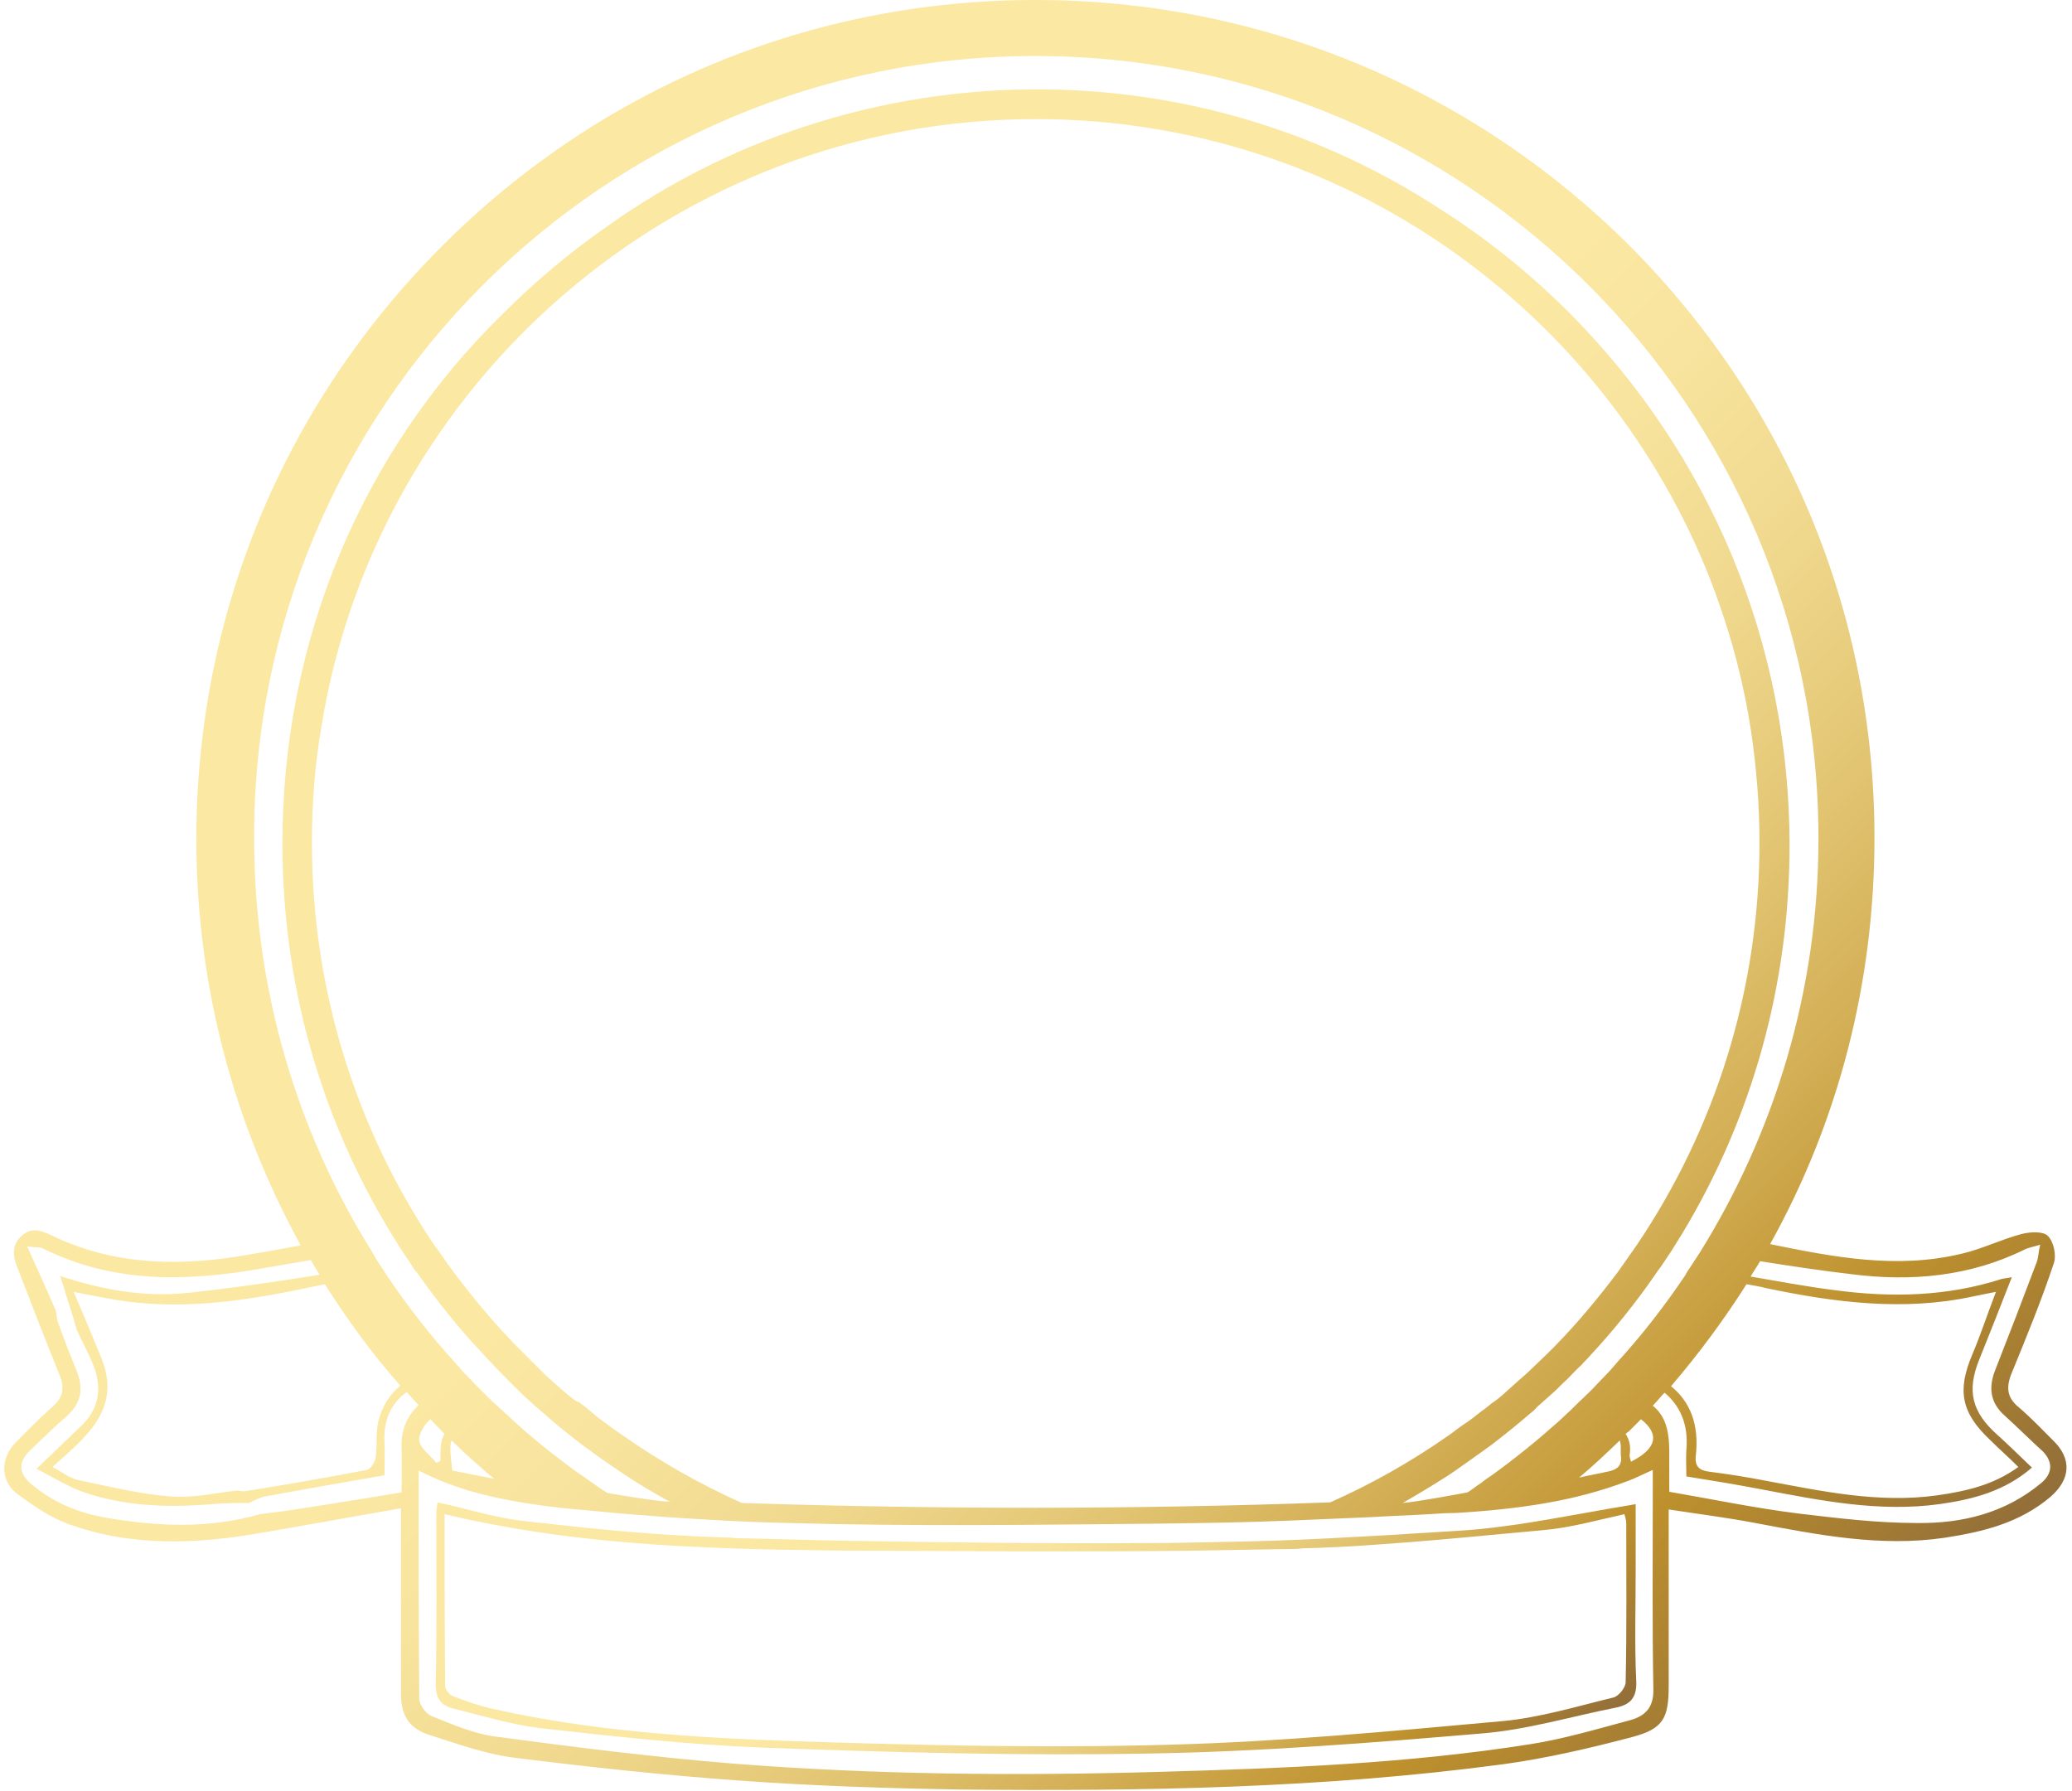 <?xml version="1.0" encoding="UTF-8"?>
<!DOCTYPE svg PUBLIC '-//W3C//DTD SVG 1.0//EN'
          'http://www.w3.org/TR/2001/REC-SVG-20010904/DTD/svg10.dtd'>
<svg height="303.8" preserveAspectRatio="xMidYMid meet" version="1.0" viewBox="-0.8 0.0 351.4 303.8" width="351.4" xmlns="http://www.w3.org/2000/svg" xmlns:xlink="http://www.w3.org/1999/xlink" zoomAndPan="magnify"
><g
  ><g
    ><g
      ><g
        ><g
          ><g
            ><linearGradient gradientUnits="userSpaceOnUse" id="a" x1="53.594" x2="296.094" xlink:actuate="onLoad" xlink:show="other" xlink:type="simple" y1="62.33" y2="304.829"
              ><stop offset=".393" stop-color="#fbe8a3"
                /><stop offset=".47" stop-color="#f8e49e"
                /><stop offset=".561" stop-color="#f1da90"
                /><stop offset=".658" stop-color="#e5c978"
                /><stop offset=".759" stop-color="#d4b057"
                /><stop offset=".864" stop-color="#be912e"
                /><stop offset=".865" stop-color="#be912d"
                /><stop offset="1" stop-color="#926e39"
              /></linearGradient
              ><path d="M347.4,244.3c-1.9-1.9-3.8-3.9-5.8-5.6c-2.1-1.7-2.2-3.5-1.2-5.9c2.5-6.1,5-12.2,7.1-18.5 c0.5-1.4,0-3.7-1-4.7c-0.8-0.8-3-0.7-4.5-0.3c-3.4,0.9-6.6,2.5-10,3.3c-11.1,2.7-21.8,0.6-32.6-1.6 c11.6-20.8,17.7-44.4,17.7-68.9c0-38-14.8-73.7-41.7-100.6C248.5,14.8,212.8,0,174.8,0c-38,0-73.7,14.8-100.6,41.7 c-26.9,26.9-41.7,62.6-41.7,100.6c0,24.5,6.2,48,17.7,68.9c-3.6,0.7-7.1,1.3-10.7,1.9c-10.9,1.7-21.5,1.3-31.6-3.6 c-1.7-0.8-3.3-1.4-4.9,0c-1.7,1.4-1.7,3.2-1,5.1c2.4,6.2,4.8,12.4,7.3,18.6c0.9,2.2,0.6,3.8-1.2,5.4c-2.2,1.9-4.2,4-6.2,6 c-2.7,2.7-2.7,6.7,0.4,8.9c2.6,1.9,5.4,3.8,8.3,4.9c10.9,4,22.1,3.5,33.3,1.5c7.6-1.3,15.2-2.7,23.3-4.1c0,1.5,0,2.2,0,2.9 c0,9.5,0,19,0,28.5c0,3.8,1.4,6,5,7.1c4.7,1.5,9.4,3.2,14.2,3.8c12.8,1.6,25.7,3,38.5,3.9c12.4,0.9,24.9,1.3,37.4,1.5 c30.7,0.3,61.4-0.2,91.9-4.3c7.3-1,14.6-2.7,21.8-4.6c5.3-1.4,6.2-3.2,6.2-8.7c0-8.8,0-17.7,0-26.5c0-1,0-2,0-3.4 c5.2,0.8,10,1.4,14.7,2.3c10.6,2,21.2,4.1,32.1,2.5c6.5-1,12.7-2.5,17.9-6.9C350.4,250.9,350.6,247.4,347.4,244.3z M336.7,244.2c1.5,1.5,3.1,2.9,4.8,4.6c-4.3,3.1-8.9,4.1-13.7,4.8c-10,1.4-19.6-0.7-29.3-2.5c-3.1-0.6-6.2-1.1-9.4-1.5 c-1.7-0.2-2.5-0.9-2.3-2.7c0.6-5.4-1-9.2-4.2-11.8c4.7-5.5,9-11.3,12.8-17.3c1.2,0.2,2.3,0.4,3.5,0.7 c11.5,2.4,23.1,3.9,34.8,1.4c1.1-0.2,2.3-0.5,4-0.8c-1.5,3.9-2.6,7.3-4,10.6C331.1,235.8,331.8,239.6,336.7,244.2z M275.8,247.9c-0.1-0.5-0.3-0.9-0.2-1.3c0.2-1.4-0.1-2.5-0.7-3.4c0.1-0.1,0.3-0.3,0.5-0.4c0.7-0.7,1.4-1.4,2.1-2.1 C280.7,243.2,280.2,245.7,275.8,247.9z M274.1,247c0.2,1.5-0.6,2.2-1.9,2.5c-1.7,0.4-3.5,0.7-5.2,1.1c2.4-2,4.6-4.1,6.9-6.3 C274.2,245.1,274,246.1,274.1,247z M285.8,215c-0.3,0.4-0.6,0.9-0.8,1.3c-3.5,5.2-7.3,10.1-11.5,14.7 c-0.4,0.5-0.8,0.9-1.2,1.4c-0.8,0.8-1.6,1.7-2.4,2.5c-0.7,0.8-1.5,1.5-2.3,2.3c-0.9,0.8-1.7,1.7-2.6,2.5 c-0.5,0.5-1,0.9-1.5,1.4c-3.6,3.2-7.4,6.3-11.3,9.1c-0.6,0.4-1.2,0.8-1.8,1.3c-0.8,0.5-1.5,1.1-2.3,1.6c0,0-8.4,1.6-11,1.8 c2.6-1.5,5.1-3,7.6-4.6c0.9-0.6,1.8-1.2,2.6-1.8c1-0.7,2-1.4,3.1-2.2c0.6-0.4,1.2-0.9,1.8-1.3c2.1-1.6,4.2-3.3,6.3-5.1 c0.5-0.4,1-0.8,1.4-1.3c0.9-0.8,1.8-1.6,2.7-2.4c0.8-0.7,1.5-1.5,2.3-2.2c0.1-0.1,0.2-0.2,0.3-0.3c0.7-0.7,1.4-1.5,2.2-2.2 c0.4-0.5,0.9-0.9,1.3-1.4c4.1-4.4,7.8-9,11.2-13.9c0.3-0.5,0.7-1,1-1.4c0.6-0.9,1.2-1.8,1.8-2.7c0.6-1,1.2-1.9,1.8-2.9 c11.9-19.7,18.2-42.3,18.2-65.8c0-34.1-13.3-66.2-37.4-90.4c-6.8-6.8-14.2-12.7-22.1-17.7c-43.8-28.5-100-26.1-140.9,3 c-6.2,4.3-12.2,9.3-17.7,14.8C60.4,76.7,47.1,108.8,47.1,143c0,23.6,6.3,46.1,18.2,65.8c0.6,1,1.2,1.9,1.8,2.9 c0.6,0.9,1.2,1.8,1.8,2.7c0.3,0.5,0.6,1,1,1.4c3.4,4.8,7.1,9.5,11.2,13.8c0.4,0.4,0.8,0.9,1.2,1.3c0.8,0.8,1.5,1.6,2.3,2.4 c0.1,0.1,0.2,0.2,0.3,0.3c0.7,0.7,1.4,1.4,2.1,2.1c0.9,0.9,1.9,1.8,2.9,2.7c0.5,0.4,0.9,0.8,1.4,1.2c2,1.8,4.1,3.5,6.2,5.1 c0.6,0.5,1.2,0.9,1.9,1.4c0.9,0.7,1.9,1.4,2.8,2c0.9,0.6,1.9,1.3,2.8,1.9c2.5,1.7,5.1,3.2,7.8,4.7c-2.6-0.1-10.6-1.5-10.6-1.5 c-1-0.6-1.9-1.3-2.8-1.9c-0.6-0.4-1.2-0.9-1.9-1.3c-4-2.9-7.8-5.9-11.4-9.2c-0.4-0.4-0.8-0.8-1.2-1.1 c-0.9-0.9-1.9-1.7-2.8-2.6c-0.7-0.7-1.5-1.5-2.2-2.2c-0.8-0.8-1.5-1.6-2.3-2.4c-0.4-0.5-0.9-1-1.3-1.5 c-4.2-4.6-8-9.5-11.5-14.7c-0.3-0.5-0.6-0.9-0.9-1.4c-0.6-0.8-1.1-1.7-1.6-2.6c-12.7-20.3-20-44.4-20-70.1 C42.1,69,101.6,9.5,174.8,9.5S307.6,69,307.6,142.2c0,25.7-7.4,49.8-20.1,70.2C286.9,213.3,286.4,214.1,285.8,215z M95.7,236.7c-1-0.8-2-1.7-3-2.6c-0.7-0.6-1.4-1.3-2.1-2c-0.9-0.9-1.8-1.8-2.7-2.7c-0.4-0.4-0.8-0.8-1.2-1.2 c-3.8-3.9-7.3-8.1-10.6-12.5c-0.4-0.5-0.7-1-1.1-1.5c-0.7-1-1.4-2.1-2.2-3.1c-13.1-19.5-20.7-43-20.7-68.2 c0-6.7,0.5-13.2,1.6-19.6c9.4-58.4,60.2-103.1,121.2-103.1c52,0,96.5,32.5,114.4,78.2c0.3,0.9,0.7,1.8,1,2.7 c2.7,7.4,4.7,15.1,5.9,23.1c0.9,6.1,1.4,12.4,1.4,18.7c0,25.2-7.6,48.6-20.7,68.1c-0.7,1-1.4,2-2.1,3 c-0.4,0.6-0.8,1.1-1.2,1.7c-3.3,4.4-6.8,8.6-10.6,12.5c-0.5,0.5-0.9,0.9-1.4,1.4c-0.8,0.8-1.7,1.6-2.5,2.4 c-0.7,0.7-1.5,1.4-2.2,2c-1,0.9-1.9,1.7-2.9,2.6c-0.5,0.4-0.9,0.8-1.4,1.1c-0.1,0.1-0.2,0.2-0.3,0.2c-0.6,0.5-1.2,1-1.8,1.4 c-1,0.8-2,1.6-3.1,2.3c-0.9,0.6-1.7,1.3-2.6,1.9c-6.3,4.4-13,8.2-20,11.3c-33.3,1.2-66.5,1.2-99.8,0.1 c-7.1-3.2-13.8-7-20.1-11.4c-1-0.7-1.9-1.3-2.8-2c-1-0.7-1.9-1.4-2.8-2.2c-0.6-0.5-1.2-1-1.9-1.5c0,0,0,0-0.1,0 C96.8,237.6,96.3,237.2,95.7,236.7z M72.2,240.7c0.7,0.7,1.3,1.4,2,2.1c0.1,0.1,0.3,0.3,0.4,0.4c-0.8,1.2-0.7,3-0.7,4.6 c-0.2,0.1-0.5,0.2-0.7,0.3c-1-1.3-2.8-2.5-2.9-3.8C70.2,243.2,71.2,241.5,72.2,240.7z M16.5,230.6c-1.5-3.7-3-7.3-4.8-11.5 c2.9,0.6,5.2,1,7.4,1.4c10.7,1.7,21.3,0.2,31.8-2c1.1-0.2,2.3-0.5,3.4-0.7c3.8,6,8,11.8,12.8,17.2c-1.7,1.4-3,3.3-3.7,5.9 c-0.5,2-0.2,4.2-0.5,6.3c-0.1,0.8-0.9,2-1.5,2.1c-6.8,1.3-13.7,2.5-20.6,3.6c-0.4,0.1-0.9-0.1-1.4-0.1 c-3.7,0.4-7.5,1.3-11.2,1c-5.3-0.4-10.5-1.7-15.8-2.8c-1.4-0.3-2.6-1.3-4.3-2.2C13.6,243.8,19.8,239.2,16.5,230.6z M75.8,244.3c2.3,2.3,4.7,4.4,7.2,6.5c-2.4-0.5-4.7-0.9-7.1-1.4C75.6,246.7,75.4,245.2,75.8,244.3z M67.3,245.5 c0.1,2.5,0,5,0,7.6c-6.5,1.1-12.9,2.1-19.3,3.1c-1.5,0.2-3.1,0.4-4.7,0.6c-8.7,2.5-17.4,2.1-26.1,0.6 c-4.7-0.8-9.1-2.6-12.8-5.8c-2.1-1.8-2.1-3.7-0.1-5.6c2.1-2,4.1-4,6.3-5.9c2.4-2.2,2.8-4.6,1.6-7.6c-1.1-2.7-2.2-5.5-3.2-8.3 c-0.2-0.7-0.2-1.4-0.4-2.1c-1.5-3.4-3-6.8-4.8-10.7c1.6,0.2,2.2,0.1,2.6,0.3c11.8,5.9,24.1,5.7,36.8,3.5 c2.9-0.5,5.8-1,8.7-1.5c0.5,0.8,1,1.7,1.5,2.5c-7.5,1.2-15.1,2.3-22.6,3.1c-7.1,0.7-14.2-0.5-21.4-2.9 c0.5,1.5,0.8,2.5,1.1,3.5c0.6,1.9,1.2,3.7,1.7,5.6c1,2.2,2.2,4.3,3,6.5c1.4,3.8,0.6,7.3-2.5,10.1c-2.3,2.2-4.6,4.4-7.3,7 c2.9,1.5,5.3,3,7.8,3.9c7.1,2.5,14.5,2.7,22,2.1c2.1-0.2,4.2-0.2,6.2-0.2c0.9-0.4,1.8-0.9,2.7-1.1c6.7-1.2,13.3-2.4,20.3-3.6 c0-1.8,0.1-3.6,0-5.5c-0.2-3.6,1-6.7,3.8-8.6c0.7,0.8,1.3,1.5,2,2.2C68.2,240.2,67.2,242.5,67.3,245.5z M275.8,291.7 c-5.6,1.5-11.3,3.2-17,4.1c-20.8,3.3-41.8,4.1-62.8,4.7c-24.2,0.7-48.4,0.5-72.5-1.4c-13.5-1.1-27-2.8-40.4-4.6 c-3.7-0.5-7.3-2.1-10.8-3.5c-0.9-0.4-2-1.9-2-2.9c-0.1-12.8-0.1-25.6-0.1-38.7c5.8,3,11.8,4.5,18,5.5c3.7,0.6,7.4,1,11.1,1.3 c3.1,0.3,6.2,0.6,9.2,0.8c3.4,0.3,6.8,0.5,10.2,0.7c4.8,0.3,9.6,0.5,14.4,0.6c21,0.6,42.1,0.3,63.1,0.1 c7.2-0.1,14.4-0.2,21.5-0.5c4.7-0.2,9.4-0.4,14.1-0.6c3.3-0.2,6.5-0.3,9.8-0.5c1.5-0.1,3-0.2,4.4-0.2 c5.2-0.3,10.4-0.8,15.5-1.7c4.6-0.8,9.2-2,13.7-3.7c1.4-0.5,2.7-1.2,4.3-1.9c0,1.7,0,3.2,0,4.7c0,10.8-0.1,21.6,0.1,32.4 C279.7,289.6,278.2,291,275.8,291.7z M345.4,251.5c-6.1,5.1-13.4,6.9-21.1,6.8c-6.7,0-13.3-0.8-20-1.6 c-7.3-0.9-14.5-2.4-22-3.7c0-2.1,0-4.4,0-6.7c0-3.8-0.7-6.2-2.8-7.9c0.7-0.7,1.3-1.5,2-2.2c2.5,2.1,4.1,5.2,3.7,9.7 c-0.1,1.5,0,2.9,0,4.5c4.4,0.7,8.6,1.4,12.8,2.2c10,1.9,19.9,3.9,30.1,2.5c5.7-0.8,11.1-2.2,15.7-6.2c-2-1.9-3.9-3.8-5.8-5.5 c-4.4-3.9-5.3-7.5-3.1-12.9c1.8-4.5,3.6-9,5.5-13.9c-0.9,0.2-1.3,0.2-1.7,0.3c-9.3,3-18.8,3.2-28.4,1.9 c-4.8-0.6-9.5-1.5-14.2-2.3c0.5-0.9,1.1-1.7,1.6-2.6c5.1,0.8,10.3,1.6,15.5,2.2c10.1,1.3,20.1,0.4,29.4-4.2 c0.6-0.3,1.3-0.4,2.6-0.8c-0.3,1.3-0.3,2.2-0.6,3c-2.3,6.1-4.6,12.1-7,18.2c-1.2,3-0.9,5.6,1.6,7.8c2.2,2,4.3,4.1,6.5,6.1 C347.4,248,347.3,249.9,345.4,251.5z" fill="url(#a)"
              /><linearGradient gradientUnits="userSpaceOnUse" id="b" x1="115.683" x2="233.715" xlink:actuate="onLoad" xlink:show="other" xlink:type="simple" y1="212.327" y2="330.358"
              ><stop offset=".393" stop-color="#fbe8a3"
                /><stop offset=".47" stop-color="#f8e49e"
                /><stop offset=".561" stop-color="#f1da90"
                /><stop offset=".658" stop-color="#e5c978"
                /><stop offset=".759" stop-color="#d4b057"
                /><stop offset=".864" stop-color="#be912e"
                /><stop offset=".865" stop-color="#be912d"
                /><stop offset="1" stop-color="#926e39"
              /></linearGradient
              ><path d="M276.6,266.4c0-4,0-8,0-11.3c-6.7,1.1-13.2,2.4-19.8,3.4c-2.9,0.4-5.8,0.8-8.6,1 c-4.2,0.3-8.4,0.5-12.6,0.8c-3.7,0.2-7.4,0.4-11.1,0.6c-5.8,0.3-11.6,0.5-17.4,0.6c-4.6,0.1-9.2,0.2-13.7,0.2 c-17.1,0.1-34.2-0.1-51.4-0.4c-5.5-0.1-11.1-0.3-16.6-0.4c-0.7,0-1.3,0-2-0.1c-3-0.1-6-0.2-9-0.4c-7.2-0.4-14.4-1.1-21.5-1.9 c-1.5-0.2-3-0.3-4.5-0.5c-5-0.5-9.9-2.1-15-3.2c-0.1,0.6-0.2,1.3-0.2,1.9c0,9.7,0.1,19.4-0.1,29c0,2.5,1,3.6,3.1,4.1 c4.9,1.2,9.7,2.7,14.7,3.3c12.5,1.4,25.1,2.8,37.7,3.3c21.7,0.8,43.5,1.4,65.3,1c18.8-0.3,37.7-1.8,56.5-3.4 c7.7-0.6,15.3-2.9,22.9-4.4c2.4-0.5,3.5-1.7,3.4-4.4C276.4,278.9,276.6,272.6,276.6,266.4z M274.9,285.3 c0,0.9-1.2,2.4-2.1,2.6c-6.2,1.5-12.4,3.4-18.8,4c-18.8,1.7-37.6,3.5-56.5,4c-21.2,0.6-42.4,0.1-63.6-0.6 c-17.2-0.6-34.4-1.7-51.2-5.5c-2.3-0.5-4.5-1.3-6.6-2.1c-0.6-0.2-1.4-1.1-1.4-1.7c-0.1-9.7-0.1-19.3-0.1-29.2 c7.1,1.7,14.2,2.9,21.3,3.8c7.5,0.9,15.1,1.5,22.6,1.8c3.9,0.2,7.8,0.3,11.7,0.4c5.9,0.1,11.7,0.2,17.6,0.2c0.4,0,0.9,0,1.3,0 c17.2,0.1,34.4,0.2,51.7,0c5.8-0.1,11.6-0.2,17.4-0.3c0.6,0,1.2,0,1.8-0.1c4-0.1,8.1-0.3,12.1-0.6c7.5-0.5,15-1.2,22.4-1.9 c2.2-0.2,4.3-0.4,6.5-0.6c4.6-0.4,9.1-1.7,13.7-2.7c0.1,0.5,0.3,1,0.3,1.4C275,267.2,275.1,276.2,274.9,285.3z" fill="url(#b)"
            /></g
          ></g
        ></g
      ></g
    ></g
  ></g
></svg
>
